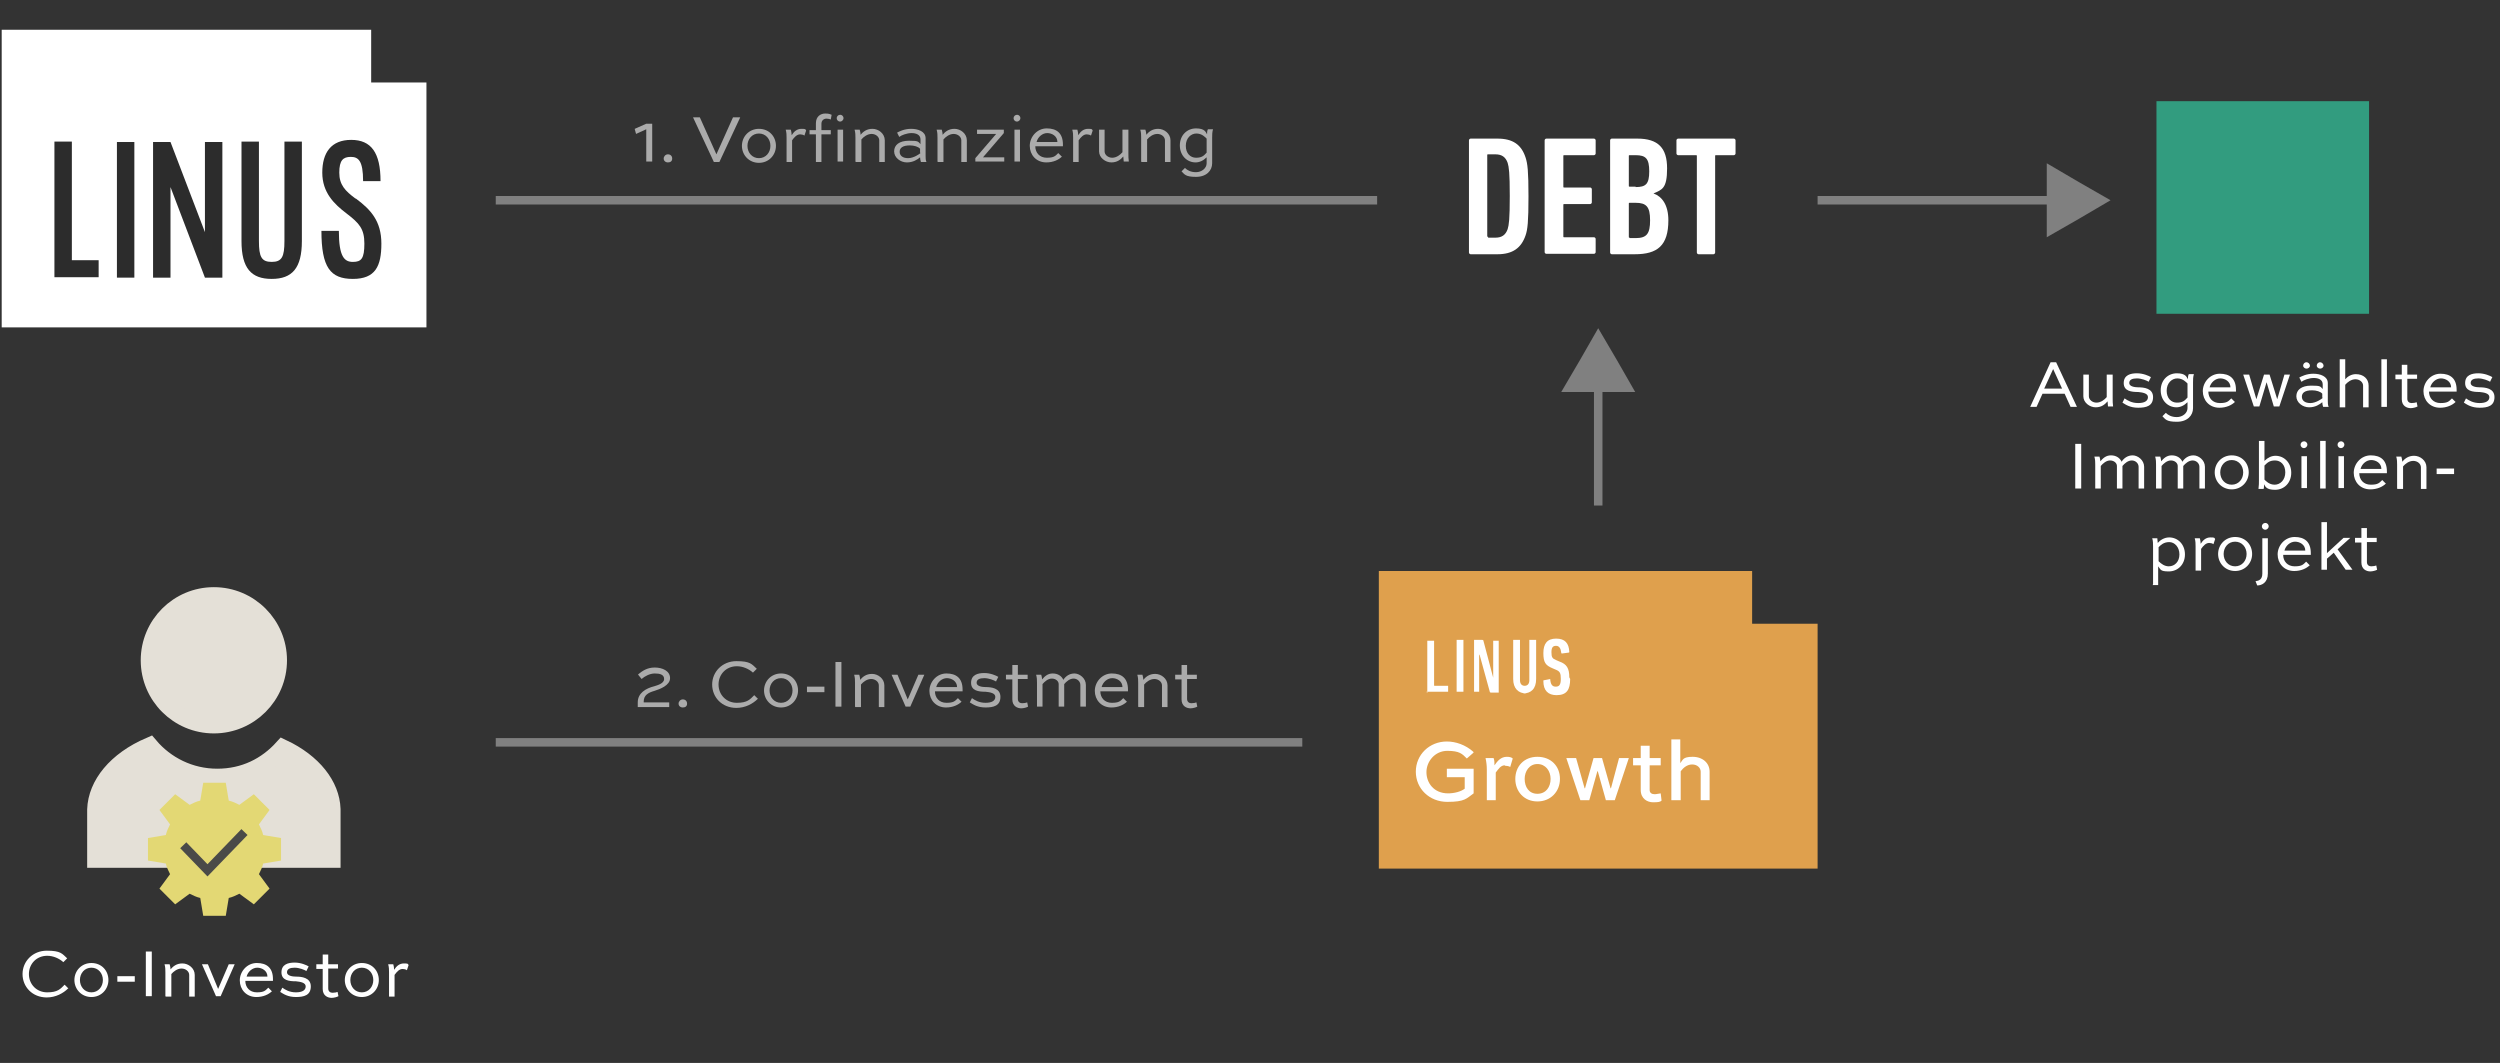 <?xml version="1.0" encoding="UTF-8"?><svg id="a" xmlns="http://www.w3.org/2000/svg" viewBox="0 0 588 250"><rect x="0" y="0" width="588" height="250" fill="#333333" stroke="none"/><g><path d="M16,232.5c-1.1,1.1-2.9,2.1-5,2.1-3.4,0-5.7-2.5-5.7-5.5s2.4-5.5,5.7-5.5,3.6,.7,4.8,1.8l-.9,.9c-1-.9-2.4-1.5-3.8-1.5-2.5,0-4.3,1.9-4.3,4.3s1.8,4.3,4.3,4.3,3.1-.8,4.1-1.8l.9,.9Z" style="fill:#fff;"/><path d="M21.5,226.5c2.4,0,4,1.8,4,4s-1.7,4-4,4-4-1.8-4-4,1.7-4,4-4Zm0,6.9c1.6,0,2.7-1.3,2.7-2.9s-1.1-2.9-2.7-2.9-2.7,1.3-2.7,2.9,1.1,2.9,2.7,2.9Z" style="fill:#fff;"/><path d="M27.6,229.6h4.1v1.3h-4.1v-1.3Z" style="fill:#fff;"/><path d="M34.3,234.3v-10.5h1.4v10.5h-1.4Z" style="fill:#fff;"/><path d="M38.9,234.3v-5.6c0-.6,0-1.2-.2-1.9h1.2c.1,.4,.2,.7,.2,1.2,.6-.7,1.4-1.4,2.8-1.4s2.9,1.1,2.9,2.7v5.1h-1.3v-5.1c0-.8-.8-1.5-1.8-1.5s-1.9,.7-2.4,1.3v5.3h-1.3Z" style="fill:#fff;"/><path d="M55.2,226.8l-3.3,7.5h-1.1l-3.3-7.5h1.4l2.4,5.8h0l2.5-5.8h1.3Z" style="fill:#fff;"/><path d="M64,233.1c-.8,.8-2.1,1.4-3.7,1.4-2.4,0-3.9-1.8-3.9-3.9s1.7-4.1,4-4.1,3.8,1.1,3.8,3.8c0,.1,0,.3,0,.4h-6.5c0,1.5,1,2.7,2.7,2.7s2-.4,2.7-1.1l.8,.8Zm-6.1-3.4h5c0-1.4-1.3-2.1-2.4-2.1s-2.2,.9-2.5,2.1Z" style="fill:#fff;"/><path d="M72.1,228.4c-.5-.3-1.7-.8-2.8-.8s-1.8,.3-1.8,1.1,1.3,1,2.1,1c1.3,0,3.5,.2,3.5,2.3s-1.6,2.5-3.5,2.5-2.9-.7-3.7-1.2l.5-1c.7,.5,1.7,1.1,3.2,1.1s2.3-.5,2.3-1.4-1.3-1.1-2.3-1.2c-1.6,0-3.4-.2-3.4-2.1s1.6-2.3,3.1-2.3,2.8,.6,3.3,.9l-.5,1Z" style="fill:#fff;"/><path d="M74.4,226.8h1.5v-2.3h1.3v2.3h2.3v1h-2.3v4.7c0,.7,.5,1,1,1s1-.1,1.2-.2l.2,1c-.3,.2-1.1,.4-1.6,.4-.9,0-2.1-.5-2.1-2.1v-4.7h-1.5v-1Z" style="fill:#fff;"/><path d="M85.1,226.5c2.4,0,4,1.8,4,4s-1.7,4-4,4-4-1.8-4-4,1.7-4,4-4Zm0,6.9c1.6,0,2.7-1.3,2.7-2.9s-1.1-2.9-2.7-2.9-2.7,1.3-2.7,2.9,1.1,2.9,2.7,2.9Z" style="fill:#fff;"/><path d="M91.5,234.3v-5.6c0-.6,0-1.2-.2-1.9h1.2c.1,.4,.2,.8,.2,1.3,.5-.8,1.2-1.5,2.3-1.5s.9,.1,1.1,.4l-.4,1.2c-.2-.2-.7-.3-1-.3-.8,0-1.4,.7-1.9,1.4v5.1h-1.3Z" style="fill:#fff;"/></g><path d="M22.5,190.4h0c.2-5.9,4.8-11.6,12.7-15,3.8,4.5,9.5,7.4,15.9,7.4s11.6-2.7,15.4-6.9c7.2,3.4,11.4,8.8,11.6,14.4,0,0,0,.1,0,.2v11.6H22.5v-11.6s0,0,0,0Z" style="fill:#e4e0d7; stroke:#e4e0d7; stroke-width:4px;"/><circle cx="50.3" cy="155.3" r="15.2" style="fill:#e4e0d7; stroke:#e4e0d7; stroke-width:4px;"/><path d="M66.1,197.1v5.3l-4.2,.7c-.2,.9-.6,1.7-1,2.5l2.5,3.4-3.7,3.7-3.4-2.5c-.8,.4-1.6,.8-2.5,1l-.7,4.2h-5.3l-.7-4.2c-.9-.2-1.7-.6-2.5-1l-3.4,2.5-3.7-3.7,2.5-3.4c-.4-.8-.8-1.6-1-2.5l-4.2-.7v-5.3l4.2-.7c.2-.9,.6-1.7,1-2.5l-2.5-3.4,3.7-3.7,3.4,2.5c.8-.4,1.6-.8,2.5-1l.7-4.2h5.3l.7,4.2c.9,.2,1.7,.6,2.5,1l3.4-2.5,3.7,3.7-2.5,3.4c.4,.8,.8,1.6,1,2.5l4.2,.7Z" style="fill:#e3d874; fill-rule:evenodd;"/><path d="M43.1,198.8l5.7,5.9,8.7-9" style="fill:none; stroke:#4a4a48; stroke-width:2px;"/><g><polygon points="375.9 77.2 380.3 84.7 384.6 92.2 375.9 92.2 367.2 92.2 371.6 84.7 375.9 77.2" style="fill:gray;"/><line x1="375.9" y1="86.6" x2="375.9" y2="118.9" style="fill:none; stroke:gray; stroke-miterlimit:10; stroke-width:2px;"/></g><line x1="323.9" y1="47.1" x2="116.6" y2="47.1" style="fill:none; stroke:gray; stroke-miterlimit:10; stroke-width:2px;"/><line x1="306.3" y1="174.6" x2="116.6" y2="174.6" style="fill:none; stroke:gray; stroke-miterlimit:10; stroke-width:2px;"/><g><polygon points="496.4 47.1 488.9 51.5 481.4 55.8 481.4 47.1 481.4 38.4 488.9 42.8 496.4 47.1" style="fill:gray;"/><line x1="487" y1="47.1" x2="427.5" y2="47.1" style="fill:none; stroke:gray; stroke-miterlimit:10; stroke-width:2px;"/></g><rect x="507.3" y="23.8" width="50" height="50" transform="translate(1064.5 97.6) rotate(180)" style="fill:#329c7f;"/><g><path d="M345.5,33c0-.2,.2-.4,.4-.4h6.3c3.6,0,5.6,1.4,6.6,4.4,.5,1.5,.7,3.3,.7,9.2s-.2,7.8-.7,9.2c-1,2.9-3,4.4-6.6,4.4h-6.3c-.2,0-.4-.2-.4-.4v-26.4Zm4.5,22.9h1.7c1.5,0,2.4-.6,2.9-2,.3-1,.5-2.3,.5-7.8s-.2-6.8-.5-7.8c-.5-1.4-1.4-2-2.9-2h-1.7c-.2,0-.2,0-.2,.2v19c0,.2,0,.2,.2,.2Z" style="fill:#fff;"/><path d="M363.3,33c0-.2,.2-.4,.4-.4h11.2c.2,0,.4,.2,.4,.4v3.1c0,.2-.2,.4-.4,.4h-7c-.2,0-.2,0-.2,.2v7.2c0,.2,0,.2,.2,.2h6.1c.2,0,.4,.2,.4,.4v3.1c0,.2-.2,.4-.4,.4h-6.1c-.2,0-.2,0-.2,.2v7.4c0,.2,0,.2,.2,.2h7c.2,0,.4,.2,.4,.4v3.1c0,.2-.2,.4-.4,.4h-11.2c-.2,0-.4-.2-.4-.4v-26.4Z" style="fill:#fff;"/><path d="M378.7,33c0-.2,.2-.4,.4-.4h6c4.9,0,7,2.2,7,7s-1.2,5-3.2,5.9h0c2,.7,3.5,2.7,3.5,6.3,0,6-2.6,8-7.9,8h-5.4c-.2,0-.4-.2-.4-.4v-26.4Zm6,11c2.4,0,3.2-.7,3.2-3.7s-.8-3.8-3.2-3.8h-1.4c-.2,0-.2,0-.2,.2v7c0,.2,0,.2,.2,.2h1.4Zm-1.4,12h1.4c2.6,0,3.4-1,3.4-4.2s-.9-4.1-3.4-4.1h-1.4c-.2,0-.2,0-.2,.2v7.8c0,.2,0,.2,.2,.2Z" style="fill:#fff;"/><path d="M399.5,59.8c-.2,0-.4-.2-.4-.4v-22.7c0-.2,0-.2-.2-.2h-4.2c-.2,0-.4-.2-.4-.4v-3.1c0-.2,.2-.4,.4-.4h13.1c.2,0,.4,.2,.4,.4v3.1c0,.2-.2,.4-.4,.4h-4.2c-.2,0-.2,0-.2,.2v22.7c0,.2-.2,.4-.4,.4h-3.5Z" style="fill:#fff;"/></g><g><path d="M87.3,7H.4V77H100.3V19.4h-13V7Z" style="fill:#fff;"/><path d="M16.9,33.3h-4.1v31.9h10.4v-4h-6.3v-28Z" style="fill:#2c2c2c;"/><path d="M27.5,65.3h4.1v-31.9h-4.1v31.9Z" style="fill:#2c2c2c;"/><path d="M48.2,54.6l-8.1-21.2h-4.1v31.9h4.1v-21.3l8.1,21.3h4.1v-31.9h-4.1v21.2Z" style="fill:#2c2c2c;"/><path d="M66.9,33.3v23.4c0,3.7-.6,4.9-3,4.9s-3-1.2-3-4.9v-23.4h-4.1v23.4c0,6.4,2.3,8.9,7.1,8.9s7.1-2.5,7.1-8.9v-23.4h-4.1Z" style="fill:#2c2c2c;"/><path d="M83.6,46.7c-2.4-1.8-3.8-3.2-3.8-6.1s.9-3.7,2.7-3.7,2.9,.9,2.9,5.7h4.1c0-6.7-2.2-9.7-6.9-9.7s-6.8,3-6.8,7.7,2.8,7.4,5.7,9.6c3,2.3,4.2,3.6,4.2,7.1s-.7,4.3-2.7,4.3-3.3-1.2-3.3-7.3h-4.1c0,8.6,2.1,11.3,7.4,11.3s6.7-3,6.7-8.3-2.5-8-6-10.6Z" style="fill:#2c2c2c;"/></g><g><path d="M324.3,134.3v70h103.2v-57.6h-15.4v-12.4h-87.9Z" style="fill:#dfa04d;"/><path d="M369.1,159.3c0-2.1-.6-3.1-2.3-3.7l-.7-.3c-1-.4-1.2-.7-1.2-1.9s.4-1.5,1.1-1.5,1.1,.6,1.2,1.6c0,.1,0,.2,.2,.2l1.5-.2c.1,0,.2,0,.2-.2-.1-2-1-3.1-3.1-3.1s-3,1.2-3,3.4,.5,2.9,2.2,3.6l.7,.3c1,.4,1.2,.8,1.2,2.2s-.4,1.8-1.2,1.8-1.2-.5-1.3-1.8c0,0,0,0,0,0,0,0,0,0,0,0,0,0,0,0,0,0,0,0,0,0,0,0l-1.5,.3c-.1,0-.1,0-.1,.2,0,2.2,1.1,3.3,3.1,3.3,2.4,0,3.2-1.3,3.2-3.8h0Zm-10.9,3.8c1.9,0,3.1-1.1,3.1-3.4v-9.2s0,0,0,0c0,0,0,0,0,0s0,0,0,0c0,0,0,0,0,0h-1.6s0,0,0,0c0,0,0,0,0,0,0,0,0,0,0,0,0,0,0,0,0,0v9.5c0,.8-.4,1.3-1.1,1.3s-1.1-.5-1.1-1.3v-9.5s0,0,0,0c0,0,0,0,0,0,0,0,0,0,0,0,0,0,0,0,0,0h-1.6s0,0,0,0c0,0,0,0,0,0,0,0,0,0,0,0,0,0,0,0,0,0v9.2c0,2.2,1.2,3.4,3.1,3.4Zm-11.6-.4s0,0,0,0c0,0,0,0,0,0,0,0,0,0,0,0,0,0,0,0,0,0h1.3s0,0,0,0c0,0,0,0,0,0,0,0,0,0,0,0,0,0,0,0,0,0v-8.7h.1l2.4,8.7c0,.1,.1,.2,.3,.2h1.8s0,0,0,0c0,0,0,0,0,0,0,0,0,0,0,0,0,0,0,0,0,0v-12.2s0,0,0,0c0,0,0,0,0,0,0,0,0,0,0,0,0,0,0,0,0,0h-1.3s0,0,0,0c0,0,0,0,0,0s0,0,0,0c0,0,0,0,0,0v8.7h0l-2.3-8.7c0-.1-.1-.2-.3-.2h-1.9s0,0,0,0c0,0,0,0,0,0s0,0,0,0c0,0,0,0,0,0v12.2Zm-4,0s0,0,0,0c0,0,0,0,0,0s0,0,0,0c0,0,0,0,0,0h1.6s0,0,0,0c0,0,0,0,0,0s0,0,0,0c0,0,0,0,0,0v-12.2s0,0,0,0c0,0,0,0,0,0s0,0,0,0c0,0,0,0,0,0h-1.6s0,0,0,0c0,0,0,0,0,0s0,0,0,0c0,0,0,0,0,0v12.2Zm-7.1,0s0,0,0,0c0,0,0,0,0,0,0,0,0,0,0,0,0,0,0,0,0,0h5.1s0,0,0,0c0,0,0,0,0,0,0,0,0,0,0,0,0,0,0,0,0,0v-1.4s0,0,0,0c0,0,0,0,0,0,0,0,0,0,0,0,0,0,0,0,0,0h-3.2c0,0-.1,0-.1-.1v-10.5s0,0,0,0c0,0,0,0,0,0s0,0,0,0c0,0,0,0,0,0h-1.6s0,0,0,0c0,0,0,0,0,0,0,0,0,0,0,0,0,0,0,0,0,0v12.3Z" style="fill:#fff;"/><path d="M346.5,176.8c-1.8-1.6-4.1-2.4-6.2-2.4-4.1,0-7.3,3.1-7.3,7.1s3.2,7.1,7.4,7.1,4.5-.8,6.2-2v-5.8h-6.3v2h4.2v2.7c-.9,.7-2.5,1.1-3.9,1.1-3.4,0-5.1-2.5-5.1-5s2-5,4.9-5,3.5,.7,4.6,1.8l1.6-1.4Z" style="fill:#fff;"/><path d="M354,180.1c.3,0,1,.1,1.2,.3l.6-2c-.3-.3-.8-.4-1.4-.4-1.4,0-2.2,1-2.9,2,0-.7,0-1.1-.2-1.7h-1.9c.2,.9,.3,1.8,.3,2.7v7.2h2.1v-6.5c.6-.8,1.2-1.7,2.1-1.7Z" style="fill:#fff;"/><path d="M356.4,183.2c0,3,2.1,5.3,5.2,5.3s5.3-2.3,5.3-5.3-2.1-5.2-5.3-5.2-5.2,2.3-5.2,5.2Zm2.2,0c0-1.8,1.1-3.5,3-3.5s3.1,1.6,3.1,3.5-1.1,3.5-3.1,3.5-3-1.6-3-3.5Z" style="fill:#fff;"/><path d="M374.8,178.3l-2,7.1h-.1l-2-7.1h-2.3l3.3,9.9h2.1l1.9-6.8h.1l1.9,6.8h2.1l3.3-9.9h-2.3l-1.9,7.1h-.1l-2-7.1h-2Z" style="fill:#fff;"/><path d="M384.1,180h1.8v5.8c0,2.1,1.6,2.9,2.9,2.9s1.7-.1,2-.4l-.2-1.7c-.2,0-1,.2-1.4,.2-.7,0-1.2-.3-1.2-1v-5.8h2.6v-1.7h-2.6v-2.9h-2.1v2.9h-1.8v1.7Z" style="fill:#fff;"/><path d="M395.3,188.2v-6.8c.6-.8,1.5-1.6,2.7-1.6s2,.8,2,1.7v6.7h2.1v-6.7c0-2-1.6-3.5-4-3.5s-2.3,.8-2.9,1.5v-5.6h-2.1v14.3h2.1Z" style="fill:#fff;"/></g><g><path d="M149.3,30.3l2.7-1.2h1.4v8.9h-1.4v-7.6l-2.4,1.1-.3-1.1Z" style="fill:#ababab;"/><path d="M157.1,36.3c.6,0,1,.4,1,1s-.4,.9-1,.9-1-.4-1-.9,.4-1,1-1Z" style="fill:#ababab;"/><path d="M174.1,27.6l-4.9,10.5h-1.3l-4.9-10.5h1.6l3.9,8.7h0l3.9-8.7h1.5Z" style="fill:#ababab;"/><path d="M178.5,30.3c2.4,0,4,1.8,4,4s-1.7,4-4,4-4-1.8-4-4,1.7-4,4-4Zm0,6.9c1.6,0,2.7-1.3,2.7-2.9s-1.1-2.9-2.7-2.9-2.7,1.3-2.7,2.9,1.1,2.9,2.7,2.9Z" style="fill:#ababab;"/><path d="M185,38v-5.6c0-.6,0-1.2-.2-1.9h1.2c.1,.4,.2,.8,.2,1.3,.5-.8,1.2-1.5,2.3-1.5s.9,.1,1.1,.4l-.4,1.2c-.2-.2-.7-.3-1-.3-.8,0-1.4,.7-1.9,1.4v5.1h-1.3Z" style="fill:#ababab;"/><path d="M191.9,30.5v-1.5c0-1.7,1.2-2.3,2.2-2.3s1.2,.2,1.5,.3l-.2,1.1c-.2-.1-.7-.2-1-.2-.6,0-1.2,.4-1.2,1.2v1.5h2.2v1h-2.2v6.5h-1.3v-6.5h-1.5v-1h1.5Zm5.7-3.5c.5,0,.8,.4,.8,.8s-.4,.8-.8,.8-.8-.3-.8-.8,.4-.8,.8-.8Zm-.6,11v-7.5h1.3v7.5h-1.3Z" style="fill:#ababab;"/><path d="M201.2,38v-5.6c0-.6,0-1.2-.2-1.9h1.2c.1,.4,.2,.7,.2,1.2,.6-.7,1.4-1.4,2.8-1.4s2.9,1.1,2.9,2.7v5.1h-1.3v-5.1c0-.8-.8-1.5-1.8-1.5s-1.9,.7-2.4,1.3v5.3h-1.3Z" style="fill:#ababab;"/><path d="M210.8,31.3c.7-.4,1.9-1,3.5-1s3.4,.6,3.4,2.2v4.2c0,.4,0,1,.2,1.4h-1.3c-.1-.3-.2-.7-.2-1.1-.6,.5-1.6,1.2-3.1,1.2s-3-1.1-3-2.6,1.2-2.5,3.5-2.5,2.1,.2,2.7,.8v-1.1c0-1.1-1-1.5-2.1-1.5s-2.4,.5-2.9,.9l-.5-1Zm5.6,4.6v-.9c-.4-.5-1.4-.8-2.4-.8-1.7,0-2.4,.6-2.4,1.5s.7,1.5,2,1.5,2.7-1,2.9-1.2Z" style="fill:#ababab;"/><path d="M220.5,38v-5.6c0-.6,0-1.2-.2-1.9h1.2c.1,.4,.2,.7,.2,1.2,.6-.7,1.4-1.4,2.8-1.4s2.9,1.1,2.9,2.7v5.1h-1.3v-5.1c0-.8-.8-1.5-1.8-1.5s-1.9,.7-2.4,1.3v5.3h-1.3Z" style="fill:#ababab;"/><path d="M236.2,38h-6.8v-.8l4.9-5.7h-4.5v-1h6.3v.8l-4.9,5.7h5v1Z" style="fill:#ababab;"/><path d="M239.2,27c.5,0,.8,.4,.8,.8s-.4,.8-.8,.8-.8-.3-.8-.8,.4-.8,.8-.8Zm-.6,11v-7.5h1.3v7.5h-1.3Z" style="fill:#ababab;"/><path d="M249.8,36.8c-.8,.8-2.1,1.4-3.7,1.4-2.4,0-3.9-1.8-3.9-3.9s1.7-4.1,4-4.1,3.8,1.1,3.8,3.8c0,.1,0,.3,0,.4h-6.5c0,1.5,1,2.7,2.7,2.7s2-.4,2.7-1.1l.8,.8Zm-6.1-3.4h5c0-1.4-1.3-2.1-2.4-2.1s-2.2,.9-2.5,2.1Z" style="fill:#ababab;"/><path d="M252.4,38v-5.6c0-.6,0-1.2-.2-1.9h1.2c.1,.4,.2,.8,.2,1.3,.5-.8,1.2-1.5,2.3-1.5s.9,.1,1.1,.4l-.4,1.2c-.2-.2-.7-.3-1-.3-.8,0-1.4,.7-1.9,1.4v5.1h-1.3Z" style="fill:#ababab;"/><path d="M265.4,30.5v5.6c0,.6,0,1.3,.1,1.9h-1.2c0-.4-.1-.8-.1-1.2-.6,.7-1.4,1.4-2.8,1.4s-2.9-1.1-2.9-2.6v-5.1h1.3v5.1c0,.8,.8,1.5,1.8,1.5s1.9-.7,2.4-1.3v-5.3h1.3Z" style="fill:#ababab;"/><path d="M268.4,38v-5.6c0-.6,0-1.2-.2-1.9h1.2c.1,.4,.2,.7,.2,1.2,.6-.7,1.4-1.4,2.8-1.4s2.9,1.1,2.9,2.7v5.1h-1.3v-5.1c0-.8-.8-1.5-1.8-1.5s-1.9,.7-2.4,1.3v5.3h-1.3Z" style="fill:#ababab;"/><path d="M283.8,37c-.8,.8-1.7,1.2-2.6,1.2-2,0-3.7-1.6-3.7-4s1.7-4,3.8-4,2.3,.9,2.6,1.4c0-.4,0-.8,.2-1.2h1.2c-.2,.7-.2,1.3-.2,1.9v6.1c0,1.7-1.3,3.2-3.8,3.2s-2.7-.6-3.4-1.3l.8-.8c.5,.5,1.3,1,2.6,1s2.5-.9,2.5-2.1v-1.5Zm0-1v-3.4c-.3-.3-1.1-1.2-2.4-1.2s-2.5,1.1-2.5,2.9,1.1,2.8,2.4,2.8,1.8-.4,2.5-1.2Z" style="fill:#ababab;"/></g><g><path d="M477.5,95.7l4.8-10.5h1.3l4.9,10.5h-1.5l-1.4-3.1h-5.2l-1.4,3.1h-1.4Zm3.3-4.3h4.2l-2.1-4.6h0l-2.1,4.6Z" style="fill:#fff;"/><path d="M496.9,88.1v5.6c0,.6,0,1.3,.1,1.9h-1.2c0-.4-.1-.8-.1-1.2-.6,.7-1.4,1.4-2.8,1.4s-2.9-1.1-2.9-2.6v-5.1h1.3v5.1c0,.8,.8,1.5,1.8,1.5s1.9-.7,2.4-1.3v-5.3h1.3Z" style="fill:#fff;"/><path d="M505.4,89.8c-.5-.3-1.7-.8-2.8-.8s-1.8,.3-1.8,1.1,1.3,1,2.1,1c1.3,0,3.5,.2,3.5,2.3s-1.6,2.5-3.5,2.5-2.9-.7-3.7-1.2l.5-1c.7,.5,1.7,1.1,3.2,1.1s2.3-.5,2.3-1.4-1.3-1.1-2.3-1.2c-1.6,0-3.4-.2-3.4-2.1s1.6-2.3,3.1-2.3,2.8,.6,3.3,.9l-.5,1Z" style="fill:#fff;"/><path d="M514.5,94.6c-.8,.8-1.7,1.2-2.6,1.2-2,0-3.7-1.6-3.7-4s1.7-4,3.8-4,2.3,.9,2.6,1.4c0-.4,0-.8,.2-1.2h1.2c-.2,.7-.2,1.3-.2,1.9v6.1c0,1.7-1.3,3.2-3.8,3.2s-2.7-.6-3.4-1.3l.8-.8c.5,.5,1.3,1,2.6,1s2.5-.9,2.5-2.1v-1.5Zm0-1v-3.4c-.3-.3-1.1-1.2-2.4-1.2s-2.5,1.1-2.5,2.9,1.1,2.8,2.4,2.8,1.8-.4,2.5-1.2Z" style="fill:#fff;"/><path d="M525.7,94.5c-.8,.8-2.1,1.4-3.7,1.4-2.4,0-3.9-1.8-3.9-3.9s1.7-4.1,4-4.1,3.8,1.1,3.8,3.8c0,.1,0,.3,0,.4h-6.5c0,1.5,1,2.7,2.7,2.7s2-.4,2.7-1.1l.8,.8Zm-6.1-3.4h5c0-1.4-1.3-2.1-2.4-2.1s-2.2,.9-2.5,2.1Z" style="fill:#fff;"/><path d="M538.6,88.1l-2.5,7.5h-1.3l-1.7-5.7h0l-1.7,5.7h-1.3l-2.5-7.5h1.4l1.7,5.8h0l1.8-5.8h1.3l1.8,5.8h0l1.7-5.8h1.4Z" style="fill:#fff;"/><path d="M540.6,88.9c.7-.4,1.9-1,3.5-1s3.4,.6,3.4,2.2v4.2c0,.4,0,1,.2,1.4h-1.3c-.1-.3-.2-.7-.2-1.1-.6,.5-1.6,1.2-3.1,1.2s-3-1.1-3-2.6,1.2-2.5,3.5-2.5,2.1,.2,2.7,.8v-1.1c0-1.1-1-1.5-2.1-1.5s-2.4,.5-2.9,.9l-.5-1Zm5.6,4.6v-.9c-.4-.5-1.4-.8-2.4-.8-1.7,0-2.4,.6-2.4,1.5s.7,1.5,2,1.5,2.7-1,2.9-1.2Zm-3.7-8.3c.4,0,.8,.4,.8,.8s-.4,.7-.8,.7-.8-.3-.8-.7,.3-.8,.8-.8Zm3.2,0c.4,0,.8,.4,.8,.8s-.4,.7-.8,.7-.8-.3-.8-.7,.3-.8,.8-.8Z" style="fill:#fff;"/><path d="M550.3,95.7v-11.2h1.3v4.7c.5-.6,1.4-1.2,2.5-1.2,1.8,0,3,1.1,3,2.7v5.1h-1.3v-5.1c0-.8-.8-1.5-1.8-1.5s-1.9,.7-2.4,1.3v5.3h-1.3Z" style="fill:#fff;"/><path d="M560.1,95.7v-11.2h1.3v11.2h-1.3Z" style="fill:#fff;"/><path d="M563.4,88.1h1.5v-2.3h1.3v2.3h2.3v1h-2.3v4.7c0,.7,.5,1,1,1s1-.1,1.2-.2l.2,1c-.3,.2-1.1,.4-1.6,.4-.9,0-2.1-.5-2.1-2.1v-4.7h-1.5v-1Z" style="fill:#fff;"/><path d="M577.6,94.5c-.8,.8-2.1,1.4-3.7,1.4-2.4,0-3.9-1.8-3.9-3.9s1.7-4.1,4-4.1,3.8,1.1,3.8,3.8c0,.1,0,.3,0,.4h-6.5c0,1.5,1,2.7,2.7,2.7s2-.4,2.7-1.1l.8,.8Zm-6.1-3.4h5c0-1.4-1.3-2.1-2.4-2.1s-2.2,.9-2.5,2.1Z" style="fill:#fff;"/><path d="M585.7,89.8c-.5-.3-1.7-.8-2.8-.8s-1.8,.3-1.8,1.1,1.3,1,2.1,1c1.3,0,3.5,.2,3.5,2.3s-1.6,2.5-3.5,2.5-2.9-.7-3.7-1.2l.5-1c.7,.5,1.7,1.1,3.2,1.1s2.3-.5,2.3-1.4-1.3-1.1-2.3-1.2c-1.6,0-3.4-.2-3.4-2.1s1.6-2.3,3.1-2.3,2.8,.6,3.3,.9l-.5,1Z" style="fill:#fff;"/><path d="M488.1,114.9v-10.5h1.4v10.5h-1.4Z" style="fill:#fff;"/><path d="M492.8,114.9v-5.6c0-.6,0-1.2-.2-1.9h1.2c.1,.4,.2,.7,.2,1.1,.6-.7,1.3-1.4,2.5-1.4s2.1,.6,2.5,1.5c.5-.8,1.4-1.5,2.6-1.5s2.7,1.1,2.7,2.7v5.1h-1.3v-5.1c0-.8-.7-1.5-1.6-1.5s-1.7,.7-2.2,1.3v5.3h-1.3v-5.3c0-.7-.7-1.3-1.6-1.3s-1.7,.7-2.2,1.3v5.3h-1.3Z" style="fill:#fff;"/><path d="M507.1,114.9v-5.6c0-.6,0-1.2-.2-1.9h1.2c.1,.4,.2,.7,.2,1.1,.6-.7,1.3-1.4,2.5-1.4s2.1,.6,2.5,1.5c.5-.8,1.4-1.5,2.6-1.5s2.7,1.1,2.7,2.7v5.1h-1.3v-5.1c0-.8-.7-1.5-1.6-1.5s-1.7,.7-2.2,1.3v5.3h-1.3v-5.3c0-.7-.7-1.3-1.6-1.3s-1.7,.7-2.2,1.3v5.3h-1.3Z" style="fill:#fff;"/><path d="M524.9,107.1c2.4,0,4,1.8,4,4s-1.7,4-4,4-4-1.8-4-4,1.7-4,4-4Zm0,6.9c1.6,0,2.7-1.3,2.7-2.9s-1.1-2.9-2.7-2.9-2.7,1.3-2.7,2.9,1.1,2.9,2.7,2.9Z" style="fill:#fff;"/><path d="M531.2,114.9c.1-.7,.1-1.3,.1-1.9v-9.3h1.3v4.7c.8-.8,1.7-1.2,2.6-1.2,2,0,3.7,1.6,3.7,4s-1.7,4-3.8,4-2.3-.8-2.6-1.3c0,.4,0,.8-.1,1.1h-1.2Zm1.4-5.5v3.4c.3,.3,1.1,1.2,2.4,1.2s2.5-1.1,2.5-2.9-1.1-2.8-2.4-2.8-1.8,.5-2.5,1.2Z" style="fill:#fff;"/><path d="M541.9,103.8c.5,0,.8,.4,.8,.8s-.4,.8-.8,.8-.8-.3-.8-.8,.4-.8,.8-.8Zm-.6,11v-7.5h1.3v7.5h-1.3Z" style="fill:#fff;"/><path d="M545.7,114.9v-11.2h1.3v11.2h-1.3Z" style="fill:#fff;"/><path d="M550.6,103.8c.5,0,.8,.4,.8,.8s-.4,.8-.8,.8-.8-.3-.8-.8,.4-.8,.8-.8Zm-.6,11v-7.5h1.3v7.5h-1.3Z" style="fill:#fff;"/><path d="M561.2,113.7c-.8,.8-2.1,1.4-3.7,1.4-2.4,0-3.9-1.8-3.9-3.9s1.7-4.1,4-4.1,3.8,1.1,3.8,3.8c0,.1,0,.3,0,.4h-6.5c0,1.5,1,2.7,2.7,2.7s2-.4,2.7-1.1l.8,.8Zm-6.1-3.4h5c0-1.4-1.3-2.1-2.4-2.1s-2.2,.9-2.5,2.1Z" style="fill:#fff;"/><path d="M563.8,114.9v-5.6c0-.6,0-1.2-.2-1.9h1.2c.1,.4,.2,.7,.2,1.2,.6-.7,1.4-1.4,2.8-1.4s2.9,1.1,2.9,2.7v5.1h-1.3v-5.1c0-.8-.8-1.5-1.8-1.5s-1.9,.7-2.4,1.3v5.3h-1.3Z" style="fill:#fff;"/><path d="M573.1,110.2h4.1v1.3h-4.1v-1.3Z" style="fill:#fff;"/><path d="M506.4,137.4v-8.9c0-.6,0-1.3-.2-1.9h1.2c0,.4,.1,.7,.1,1.1,.5-.6,1.5-1.3,2.7-1.3,2,0,3.7,1.6,3.7,4s-1.7,4-3.8,4-1.9-.5-2.5-1.2v4.4h-1.3Zm1.3-5.4c.6,.6,1.4,1.2,2.4,1.2,1.4,0,2.5-1.1,2.5-2.8s-1.1-2.9-2.4-2.9-2,.7-2.5,1.2v3.4Z" style="fill:#fff;"/><path d="M516.4,134.1v-5.6c0-.6,0-1.2-.2-1.9h1.2c.1,.4,.2,.8,.2,1.3,.5-.8,1.2-1.5,2.3-1.5s.9,.1,1.1,.4l-.4,1.2c-.2-.2-.7-.3-1-.3-.8,0-1.4,.7-1.9,1.4v5.1h-1.3Z" style="fill:#fff;"/><path d="M525.7,126.3c2.4,0,4,1.8,4,4s-1.7,4-4,4-4-1.8-4-4,1.7-4,4-4Zm0,6.9c1.6,0,2.7-1.3,2.7-2.9s-1.1-2.9-2.7-2.9-2.7,1.3-2.7,2.9,1.1,2.9,2.7,2.9Z" style="fill:#fff;"/><path d="M530.5,136.7c.8-.1,1.6-.4,1.6-1.8v-8.3h1.3v8.3c0,2.1-1.4,2.8-2.5,2.8l-.4-1Zm2.3-13.7c.5,0,.8,.4,.8,.8s-.4,.8-.8,.8-.8-.3-.8-.8,.4-.8,.8-.8Z" style="fill:#fff;"/><path d="M543.3,132.9c-.8,.8-2.1,1.4-3.7,1.4-2.4,0-3.9-1.8-3.9-3.9s1.7-4.1,4-4.1,3.8,1.1,3.8,3.8c0,.1,0,.3,0,.4h-6.5c0,1.5,1,2.7,2.7,2.7s2-.4,2.7-1.1l.8,.8Zm-6.1-3.4h5c0-1.4-1.3-2.1-2.4-2.1s-2.2,.9-2.5,2.1Z" style="fill:#fff;"/><path d="M552.8,126.5l-3,2.7,3.5,4.8h-1.6l-2.8-4-1.6,1.4v2.6h-1.3v-11.2h1.3v7.3l3.9-3.6h1.7Z" style="fill:#fff;"/><path d="M553.9,126.5h1.5v-2.3h1.3v2.3h2.3v1h-2.3v4.7c0,.7,.5,1,1,1s1-.1,1.2-.2l.2,1c-.3,.2-1.1,.4-1.6,.4-.9,0-2.1-.5-2.1-2.1v-4.7h-1.5v-1Z" style="fill:#fff;"/></g><g><path d="M150.1,158.6c1-.8,2.1-1.6,3.9-1.6s3.6,.8,3.6,2.5-2.4,2.6-3.7,3c-1.4,.4-2.5,1-2.5,2.5v.2h6v1.1h-7.4v-1.1c0-2.2,1.9-3.3,3.9-3.8,.6-.2,2.3-.6,2.3-1.7s-1.1-1.3-2.2-1.3-2.3,.6-3.1,1.3l-.8-1Z" style="fill:#ababab;"/><path d="M160.6,164.5c.6,0,1,.4,1,1s-.4,.9-1,.9-1-.4-1-.9,.4-1,1-1Z" style="fill:#ababab;"/><path d="M178.2,164.4c-1.1,1.1-2.9,2.1-5,2.1-3.4,0-5.7-2.5-5.7-5.5s2.4-5.5,5.7-5.5,3.6,.7,4.8,1.8l-.9,.9c-1-.9-2.4-1.5-3.8-1.5-2.5,0-4.3,1.9-4.3,4.3s1.8,4.3,4.3,4.3,3.1-.8,4.1-1.8l.9,.9Z" style="fill:#ababab;"/><path d="M183.7,158.4c2.4,0,4,1.8,4,4s-1.7,4-4,4-4-1.8-4-4,1.7-4,4-4Zm0,6.9c1.6,0,2.7-1.3,2.7-2.9s-1.1-2.9-2.7-2.9-2.7,1.3-2.7,2.9,1.1,2.9,2.7,2.9Z" style="fill:#ababab;"/><path d="M189.8,161.5h4.1v1.3h-4.1v-1.3Z" style="fill:#ababab;"/><path d="M196.5,166.2v-10.5h1.4v10.5h-1.4Z" style="fill:#ababab;"/><path d="M201.1,166.2v-5.6c0-.6,0-1.2-.2-1.9h1.2c.1,.4,.2,.7,.2,1.2,.6-.7,1.4-1.4,2.8-1.4s2.9,1.1,2.9,2.7v5.1h-1.3v-5.1c0-.8-.8-1.5-1.8-1.5s-1.9,.7-2.4,1.3v5.3h-1.3Z" style="fill:#ababab;"/><path d="M217.4,158.7l-3.3,7.5h-1.1l-3.3-7.5h1.4l2.4,5.8h0l2.5-5.8h1.3Z" style="fill:#ababab;"/><path d="M226.2,165c-.8,.8-2.1,1.4-3.7,1.4-2.4,0-3.9-1.8-3.9-3.9s1.7-4.1,4-4.1,3.8,1.1,3.8,3.8c0,.1,0,.3,0,.4h-6.5c0,1.5,1,2.7,2.7,2.7s2-.4,2.7-1.1l.8,.8Zm-6.1-3.4h5c0-1.4-1.3-2.1-2.4-2.1s-2.2,.9-2.5,2.1Z" style="fill:#ababab;"/><path d="M234.3,160.3c-.5-.3-1.7-.8-2.8-.8s-1.8,.3-1.8,1.1,1.3,1,2.1,1c1.3,0,3.5,.2,3.5,2.3s-1.6,2.5-3.5,2.5-2.9-.7-3.7-1.2l.5-1c.7,.5,1.7,1.1,3.2,1.1s2.3-.5,2.3-1.4-1.3-1.1-2.3-1.2c-1.6,0-3.4-.2-3.4-2.1s1.6-2.3,3.1-2.3,2.8,.6,3.3,.9l-.5,1Z" style="fill:#ababab;"/><path d="M236.6,158.7h1.5v-2.3h1.3v2.3h2.3v1h-2.3v4.7c0,.7,.5,1,1,1s1-.1,1.2-.2l.2,1c-.3,.2-1.1,.4-1.6,.4-.9,0-2.1-.5-2.1-2.1v-4.7h-1.5v-1Z" style="fill:#ababab;"/><path d="M243.9,166.2v-5.6c0-.6,0-1.2-.2-1.9h1.2c.1,.4,.2,.7,.2,1.1,.6-.7,1.3-1.4,2.5-1.4s2.1,.6,2.5,1.5c.5-.8,1.4-1.5,2.6-1.5s2.7,1.1,2.7,2.7v5.1h-1.3v-5.1c0-.8-.7-1.5-1.6-1.5s-1.7,.7-2.2,1.3v5.3h-1.3v-5.3c0-.7-.7-1.3-1.6-1.3s-1.7,.7-2.2,1.3v5.3h-1.3Z" style="fill:#ababab;"/><path d="M265.1,165c-.8,.8-2.1,1.4-3.7,1.4-2.4,0-3.9-1.8-3.9-3.9s1.7-4.1,4-4.1,3.8,1.1,3.8,3.8c0,.1,0,.3,0,.4h-6.5c0,1.5,1,2.7,2.7,2.7s2-.4,2.7-1.1l.8,.8Zm-6.1-3.4h5c0-1.4-1.3-2.1-2.4-2.1s-2.2,.9-2.5,2.1Z" style="fill:#ababab;"/><path d="M267.7,166.2v-5.6c0-.6,0-1.2-.2-1.9h1.2c.1,.4,.2,.7,.2,1.2,.6-.7,1.4-1.4,2.8-1.4s2.9,1.1,2.9,2.7v5.1h-1.3v-5.1c0-.8-.8-1.5-1.8-1.5s-1.9,.7-2.4,1.3v5.3h-1.3Z" style="fill:#ababab;"/><path d="M276.4,158.7h1.5v-2.3h1.3v2.3h2.3v1h-2.3v4.7c0,.7,.5,1,1,1s1-.1,1.2-.2l.2,1c-.3,.2-1.1,.4-1.6,.4-.9,0-2.1-.5-2.1-2.1v-4.7h-1.5v-1Z" style="fill:#ababab;"/></g></svg>